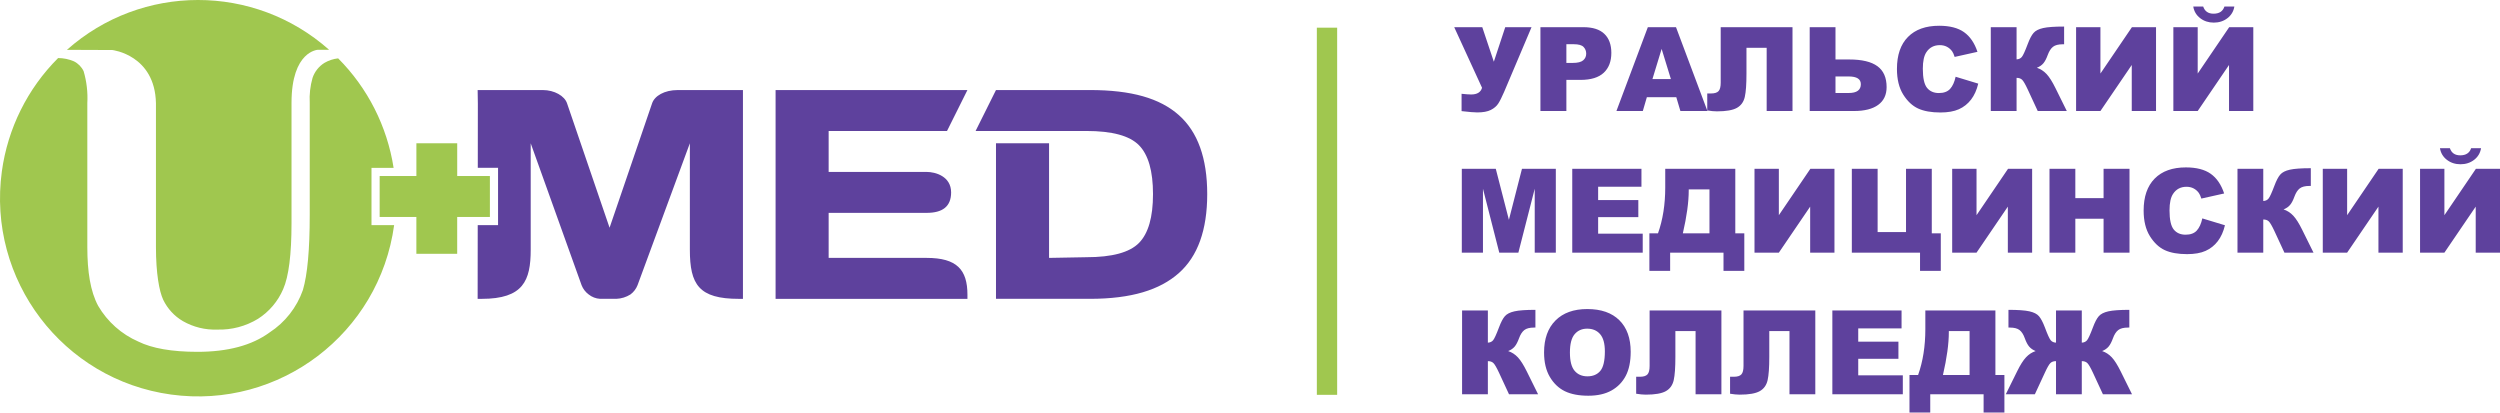 <?xml version="1.0" encoding="UTF-8"?> <svg xmlns="http://www.w3.org/2000/svg" width="303" height="50" viewBox="0 0 303 50" fill="none"> <path d="M45.025 20.341V27.287H47.769C45.971 40.427 33.87 49.62 20.741 47.821C7.612 46.02 -1.573 33.91 0.225 20.77C0.937 15.568 3.332 10.744 7.044 7.035C7.7 7.039 8.349 7.173 8.953 7.43C9.471 7.685 9.888 8.108 10.136 8.63C10.504 9.887 10.655 11.197 10.583 12.505V29.936C10.583 32.908 10.952 35.315 11.898 37.073C13.022 38.994 14.725 40.508 16.764 41.398C18.447 42.224 20.831 42.639 23.916 42.642C27.615 42.642 30.534 41.859 32.673 40.294C34.549 39.074 35.969 37.266 36.711 35.152C37.264 33.286 37.541 30.254 37.54 26.053V12.467C37.483 11.444 37.599 10.42 37.882 9.436C38.138 8.679 38.65 8.036 39.328 7.617C39.836 7.322 40.4 7.137 40.983 7.072C44.572 10.673 46.925 15.321 47.705 20.346H45.024L45.025 20.341ZM35.332 12.467V27.049C35.332 30.847 34.995 33.511 34.322 35.04C33.69 36.52 32.627 37.774 31.272 38.64C29.789 39.544 28.077 39.998 26.342 39.945C24.879 40.002 23.43 39.645 22.16 38.917C21.128 38.311 20.3 37.411 19.781 36.333C19.297 35.295 18.901 33.134 18.901 29.934V12.505C18.776 6.643 13.612 6.063 13.612 6.063L8.111 6.041C17.173 -2.01 30.817 -2.014 39.883 6.032H38.543C38.543 6.032 35.332 6.147 35.332 12.467V12.467Z" fill="#A0C74F"></path> <path d="M142.869 33.104C140.571 35.137 137.14 36.218 132.093 36.218H120.714V17.365H127.146V31.257L131.673 31.174C134.792 31.174 136.917 30.596 138.048 29.441C139.179 28.286 139.745 26.314 139.744 23.524C139.744 20.734 139.179 18.761 138.048 17.606C136.917 16.451 134.792 15.874 131.673 15.875H127.146H118.241L120.714 10.913H132.093C137.141 10.913 140.571 11.909 142.869 13.945C145.167 15.979 146.315 19.171 146.315 23.525C146.315 27.878 145.167 31.071 142.869 33.104V33.104ZM95.485 36.221H94.001V10.915H117.251L114.778 15.876H100.432V20.837H112.307C113.38 20.837 115.276 21.375 115.276 23.319C115.276 25.055 114.209 25.799 112.307 25.799H100.432V31.257H112.307C115.977 31.257 117.254 32.693 117.254 35.722V36.221H95.485V36.221ZM83.611 30.267V17.365L77.27 34.565C77.095 35.01 76.799 35.398 76.416 35.684C75.903 36.009 75.314 36.193 74.707 36.218H72.729C72.222 36.189 71.738 36.002 71.342 35.684C70.959 35.398 70.663 35.01 70.488 34.565L64.321 17.365V30.267C64.321 34.009 63.425 36.221 58.385 36.221H57.89L57.9 27.29H60.364V20.341H57.908L57.916 12.59L57.89 10.915H65.805C67.159 10.915 68.446 11.614 68.737 12.555L73.88 27.601L79.023 12.555C79.318 11.614 80.543 10.915 82.13 10.915H90.045V36.221H89.552C84.693 36.221 83.611 34.482 83.611 30.264V30.267V30.267Z" fill="#5E419D"></path> <path d="M59.371 26.296H55.411V30.76H50.464V26.296H46.014V21.333H50.467V17.365H55.414V21.333H59.375V26.296H59.371Z" fill="#A0C74F"></path> <path d="M176.251 3.294H179.652L181.053 7.481L182.436 3.294H185.622L182.299 11.138C182.025 11.772 181.789 12.245 181.586 12.557C181.384 12.867 181.082 13.125 180.686 13.326C180.287 13.527 179.74 13.626 179.044 13.626C178.676 13.626 178.041 13.574 177.143 13.468V11.367C177.674 11.424 178.06 11.45 178.303 11.45C179.027 11.45 179.466 11.181 179.624 10.641L176.251 3.294V3.294ZM186.7 3.294H191.904C193.036 3.294 193.885 3.564 194.449 4.106C195.012 4.645 195.295 5.416 195.295 6.412C195.295 7.439 194.989 8.241 194.373 8.818C193.757 9.395 192.819 9.683 191.557 9.683H189.845V13.454H186.7V3.294V3.294ZM189.845 7.626H190.611C191.215 7.626 191.637 7.521 191.882 7.311C192.125 7.1 192.248 6.831 192.248 6.504C192.248 6.185 192.142 5.913 191.929 5.693C191.72 5.471 191.321 5.359 190.736 5.359H189.845V7.626V7.626ZM203.166 11.777H199.6L199.11 13.454H195.911L199.718 3.294H203.131L206.94 13.454H203.664L203.166 11.777ZM202.511 9.579L201.39 5.927L200.277 9.579H202.511V9.579ZM217.251 13.454H214.12V5.79H211.672V8.914C211.672 10.199 211.606 11.143 211.469 11.746C211.332 12.349 211.016 12.791 210.516 13.073C210.016 13.354 209.21 13.496 208.094 13.496C207.752 13.496 207.36 13.459 206.919 13.385V11.327H207.389C207.813 11.327 208.113 11.232 208.287 11.046C208.462 10.859 208.549 10.516 208.549 10.017V3.294H217.251V13.454V13.454ZM222.461 7.209H224.133C225.666 7.209 226.803 7.481 227.546 8.025C228.287 8.567 228.657 9.411 228.657 10.556C228.657 11.495 228.317 12.212 227.638 12.709C226.959 13.205 225.985 13.454 224.713 13.454H219.335V3.294H222.461V7.209ZM222.461 11.271H224.062C225.044 11.271 225.534 10.916 225.534 10.204C225.534 9.579 225.044 9.267 224.062 9.267H222.461V11.271V11.271ZM237.021 9.302L239.764 10.135C239.58 10.906 239.29 11.549 238.894 12.068C238.498 12.585 238.005 12.976 237.417 13.239C236.83 13.503 236.082 13.633 235.177 13.633C234.075 13.633 233.174 13.472 232.478 13.153C231.78 12.832 231.176 12.266 230.669 11.457C230.164 10.648 229.91 9.614 229.91 8.354C229.91 6.672 230.355 5.378 231.247 4.477C232.138 3.573 233.4 3.122 235.03 3.122C236.306 3.122 237.309 3.38 238.04 3.898C238.771 4.416 239.314 5.21 239.668 6.282L236.903 6.899C236.806 6.589 236.705 6.362 236.599 6.218C236.424 5.979 236.21 5.795 235.957 5.664C235.703 5.534 235.42 5.471 235.106 5.471C234.398 5.471 233.853 5.757 233.476 6.329C233.19 6.755 233.047 7.422 233.047 8.333C233.047 9.461 233.219 10.232 233.559 10.651C233.901 11.069 234.379 11.277 234.995 11.277C235.594 11.277 236.047 11.109 236.354 10.771C236.66 10.435 236.882 9.946 237.021 9.302V9.302ZM250.496 13.454H246.973L245.755 10.828C245.465 10.208 245.239 9.82 245.079 9.667C244.916 9.511 244.694 9.435 244.409 9.435V13.454H241.283V3.294H244.409V7.195C244.68 7.183 244.892 7.086 245.043 6.904C245.196 6.724 245.432 6.209 245.755 5.352C245.991 4.721 246.227 4.266 246.468 3.992C246.706 3.716 247.095 3.519 247.635 3.398C248.173 3.278 249.02 3.219 250.171 3.219V5.366H250.013C249.477 5.366 249.081 5.468 248.824 5.671C248.565 5.875 248.355 6.204 248.187 6.658C248.022 7.114 247.843 7.453 247.652 7.677C247.461 7.902 247.199 8.082 246.869 8.214C247.319 8.363 247.713 8.619 248.051 8.981C248.385 9.343 248.744 9.908 249.121 10.674L250.496 13.454V13.454ZM261.311 3.294V13.454H258.368V7.876L254.572 13.454H251.622V3.294H254.572V8.914L258.389 3.294H261.311ZM273.1 3.294V13.454H270.157V7.876L266.361 13.454H263.411V3.294H266.361V8.914L270.178 3.294H273.1ZM270.805 0.792C270.709 1.376 270.428 1.845 269.965 2.204C269.503 2.561 268.951 2.741 268.312 2.741C267.675 2.741 267.126 2.561 266.658 2.199C266.194 1.84 265.916 1.371 265.824 0.792H267.027C267.22 1.371 267.637 1.66 268.284 1.66C268.975 1.66 269.414 1.371 269.602 0.792H270.805V0.792ZM177.171 20.462H181.289L182.879 26.642L184.462 20.462H188.566V30.621H186.009V22.874L184.026 30.621H181.712L179.735 22.874V30.621H177.171V20.462ZM190.557 20.462H198.944V22.631H193.694V24.246H198.565V26.319H193.694V28.32H199.098V30.621H190.557V20.462ZM211.41 32.833H208.889V30.621H202.421V32.833H199.905V28.279H200.949C201.534 26.638 201.827 24.788 201.827 22.728V20.462H210.318V28.279H211.41V32.833V32.833ZM207.188 28.279V22.957H204.674V23.087C204.674 24.492 204.436 26.224 203.961 28.279H207.188ZM222.336 20.462V30.621H219.392V25.044L215.597 30.621H212.646V20.462H215.597V26.082L219.414 20.462H222.336V20.462ZM235.224 32.833H232.708V30.621H224.442V20.462H227.568V28.125H231.009V20.462H234.132V28.279H235.224V32.833ZM246.294 20.462V30.621H243.35V25.044L239.555 30.621H236.604V20.462H239.555V26.082L243.371 20.462H246.294ZM248.4 20.462H251.53V24.017H254.953V20.462H258.097V30.621H254.953V26.512H251.53V30.621H248.4V20.462ZM266.921 26.47L269.664 27.302C269.48 28.073 269.19 28.717 268.794 29.235C268.397 29.753 267.904 30.143 267.317 30.406C266.73 30.671 265.982 30.801 265.076 30.801C263.975 30.801 263.074 30.64 262.378 30.32C261.68 29.999 261.076 29.433 260.569 28.625C260.064 27.816 259.809 26.782 259.809 25.521C259.809 23.839 260.255 22.546 261.147 21.644C262.038 20.741 263.3 20.289 264.93 20.289C266.206 20.289 267.208 20.547 267.94 21.065C268.671 21.583 269.213 22.378 269.567 23.449L266.803 24.067C266.706 23.757 266.605 23.53 266.498 23.385C266.324 23.146 266.109 22.962 265.857 22.832C265.602 22.702 265.319 22.638 265.005 22.638C264.298 22.638 263.753 22.924 263.376 23.497C263.09 23.922 262.946 24.589 262.946 25.5C262.946 26.628 263.119 27.399 263.458 27.818C263.8 28.237 264.279 28.445 264.895 28.445C265.494 28.445 265.947 28.277 266.253 27.939C266.56 27.603 266.781 27.113 266.921 26.47V26.47ZM280.396 30.621H276.872L275.655 27.995C275.365 27.376 275.138 26.988 274.978 26.834C274.815 26.678 274.594 26.602 274.308 26.602V30.621H271.183V20.462H274.308V24.362C274.579 24.351 274.792 24.253 274.943 24.071C275.096 23.892 275.332 23.376 275.655 22.52C275.891 21.888 276.127 21.434 276.367 21.16C276.605 20.883 276.995 20.686 277.535 20.566C278.073 20.445 278.919 20.386 280.071 20.386V22.534H279.913C279.377 22.534 278.981 22.636 278.724 22.839C278.464 23.042 278.254 23.371 278.087 23.825C277.922 24.282 277.743 24.62 277.551 24.845C277.361 25.069 277.098 25.249 276.768 25.382C277.219 25.531 277.613 25.786 277.95 26.148C278.285 26.51 278.643 27.075 279.021 27.842L280.396 30.621V30.621ZM291.211 20.462V30.621H288.267V25.044L284.472 30.621H281.521V20.462H284.472V26.082L288.288 20.462H291.211ZM303 20.462V30.621H300.056V25.044L296.261 30.621H293.31V20.462H296.261V26.082L300.077 20.462H303ZM300.705 17.959C300.608 18.543 300.327 19.012 299.865 19.371C299.403 19.729 298.851 19.908 298.211 19.908C297.575 19.908 297.025 19.729 296.558 19.367C296.094 19.007 295.815 18.539 295.723 17.959H296.926C297.119 18.539 297.537 18.827 298.183 18.827C298.874 18.827 299.313 18.539 299.502 17.959H300.705V17.959ZM186.417 47.788H182.893L181.676 45.163C181.386 44.543 181.16 44.155 180.999 44.002C180.837 43.845 180.615 43.77 180.329 43.77V47.788H177.204V37.629H180.329V41.53C180.6 41.518 180.813 41.421 180.964 41.239C181.117 41.059 181.353 40.543 181.676 39.687C181.912 39.056 182.148 38.601 182.388 38.327C182.627 38.05 183.016 37.854 183.556 37.733C184.094 37.612 184.941 37.553 186.092 37.553V39.701H185.934C185.398 39.701 185.002 39.803 184.745 40.006C184.485 40.21 184.276 40.538 184.108 40.993C183.943 41.449 183.764 41.787 183.573 42.012C183.382 42.237 183.12 42.417 182.79 42.549C183.24 42.698 183.634 42.953 183.971 43.315C184.306 43.677 184.665 44.243 185.042 45.009L186.417 47.788ZM187.141 42.715C187.141 41.057 187.604 39.765 188.524 38.843C189.446 37.918 190.729 37.457 192.373 37.457C194.06 37.457 195.359 37.911 196.272 38.819C197.183 39.725 197.64 40.997 197.64 42.632C197.64 43.819 197.439 44.794 197.041 45.553C196.642 46.312 196.067 46.904 195.314 47.327C194.559 47.75 193.623 47.961 192.498 47.961C191.357 47.961 190.411 47.779 189.66 47.415C188.913 47.048 188.307 46.471 187.84 45.681C187.375 44.891 187.141 43.902 187.141 42.715V42.715ZM190.274 42.729C190.274 43.755 190.462 44.491 190.842 44.94C191.222 45.388 191.741 45.612 192.394 45.612C193.067 45.612 193.588 45.392 193.956 44.955C194.324 44.515 194.51 43.727 194.51 42.592C194.51 41.634 194.316 40.936 193.932 40.496C193.548 40.054 193.026 39.834 192.366 39.834C191.736 39.834 191.229 40.056 190.847 40.505C190.465 40.952 190.274 41.695 190.274 42.729V42.729ZM208.634 47.788H205.504V40.125H203.056V43.249C203.056 44.533 202.99 45.477 202.853 46.08C202.716 46.684 202.4 47.126 201.9 47.408C201.4 47.689 200.593 47.831 199.477 47.831C199.136 47.831 198.744 47.793 198.303 47.72V45.662H198.772C199.197 45.662 199.496 45.567 199.671 45.38C199.846 45.194 199.933 44.85 199.933 44.352V37.629H208.634V47.788ZM220.015 47.788H216.885V40.125H214.437V43.249C214.437 44.533 214.371 45.477 214.234 46.08C214.097 46.684 213.781 47.126 213.281 47.408C212.781 47.689 211.974 47.831 210.858 47.831C210.516 47.831 210.125 47.793 209.684 47.72V45.662H210.153C210.578 45.662 210.877 45.567 211.052 45.38C211.226 45.194 211.314 44.85 211.314 44.352V37.629H220.015V47.788ZM222.081 37.629H230.469V39.798H225.218V41.414H230.089V43.486H225.218V45.487H230.622V47.788H222.081V37.629ZM242.934 50H240.413V47.788H233.946V50H231.429V45.447H232.474C233.059 43.805 233.351 41.955 233.351 39.895V37.629H241.843V45.447H242.934V50ZM238.713 45.447V40.125H236.198V40.255C236.198 41.66 235.96 43.391 235.486 45.447H238.713ZM258.401 47.788H254.875L253.66 45.163C253.37 44.543 253.143 44.155 252.983 44.002C252.82 43.845 252.598 43.77 252.313 43.77V47.788H249.188V43.77C248.897 43.77 248.674 43.845 248.511 44.002C248.35 44.155 248.126 44.543 247.841 45.163L246.624 47.788H243.1L244.475 45.009C244.852 44.238 245.211 43.67 245.551 43.308C245.888 42.947 246.279 42.693 246.72 42.549C246.395 42.417 246.133 42.237 245.94 42.012C245.746 41.787 245.569 41.449 245.404 40.993C245.242 40.538 245.032 40.21 244.772 40.006C244.515 39.803 244.119 39.701 243.583 39.701H243.425V37.553C244.576 37.553 245.423 37.612 245.961 37.733C246.501 37.854 246.888 38.05 247.126 38.327C247.362 38.601 247.6 39.056 247.841 39.687C248.159 40.543 248.393 41.059 248.546 41.239C248.697 41.421 248.912 41.518 249.188 41.53V37.629H252.313V41.53C252.584 41.518 252.796 41.421 252.948 41.239C253.101 41.059 253.337 40.543 253.66 39.687C253.893 39.056 254.131 38.601 254.372 38.327C254.61 38.05 254.999 37.854 255.54 37.733C256.078 37.612 256.924 37.553 258.075 37.553V39.701H257.917C257.382 39.701 256.986 39.803 256.728 40.006C256.469 40.21 256.257 40.538 256.092 40.993C255.927 41.449 255.747 41.787 255.556 42.012C255.365 42.237 255.106 42.417 254.778 42.549C255.226 42.698 255.618 42.953 255.955 43.315C256.29 43.677 256.646 44.243 257.026 45.009L258.401 47.788V47.788Z" fill="#5E419D"></path> <path d="M162.063 3.354H159.602V47.853H162.063V3.354Z" fill="#A0C74F"></path> </svg> 